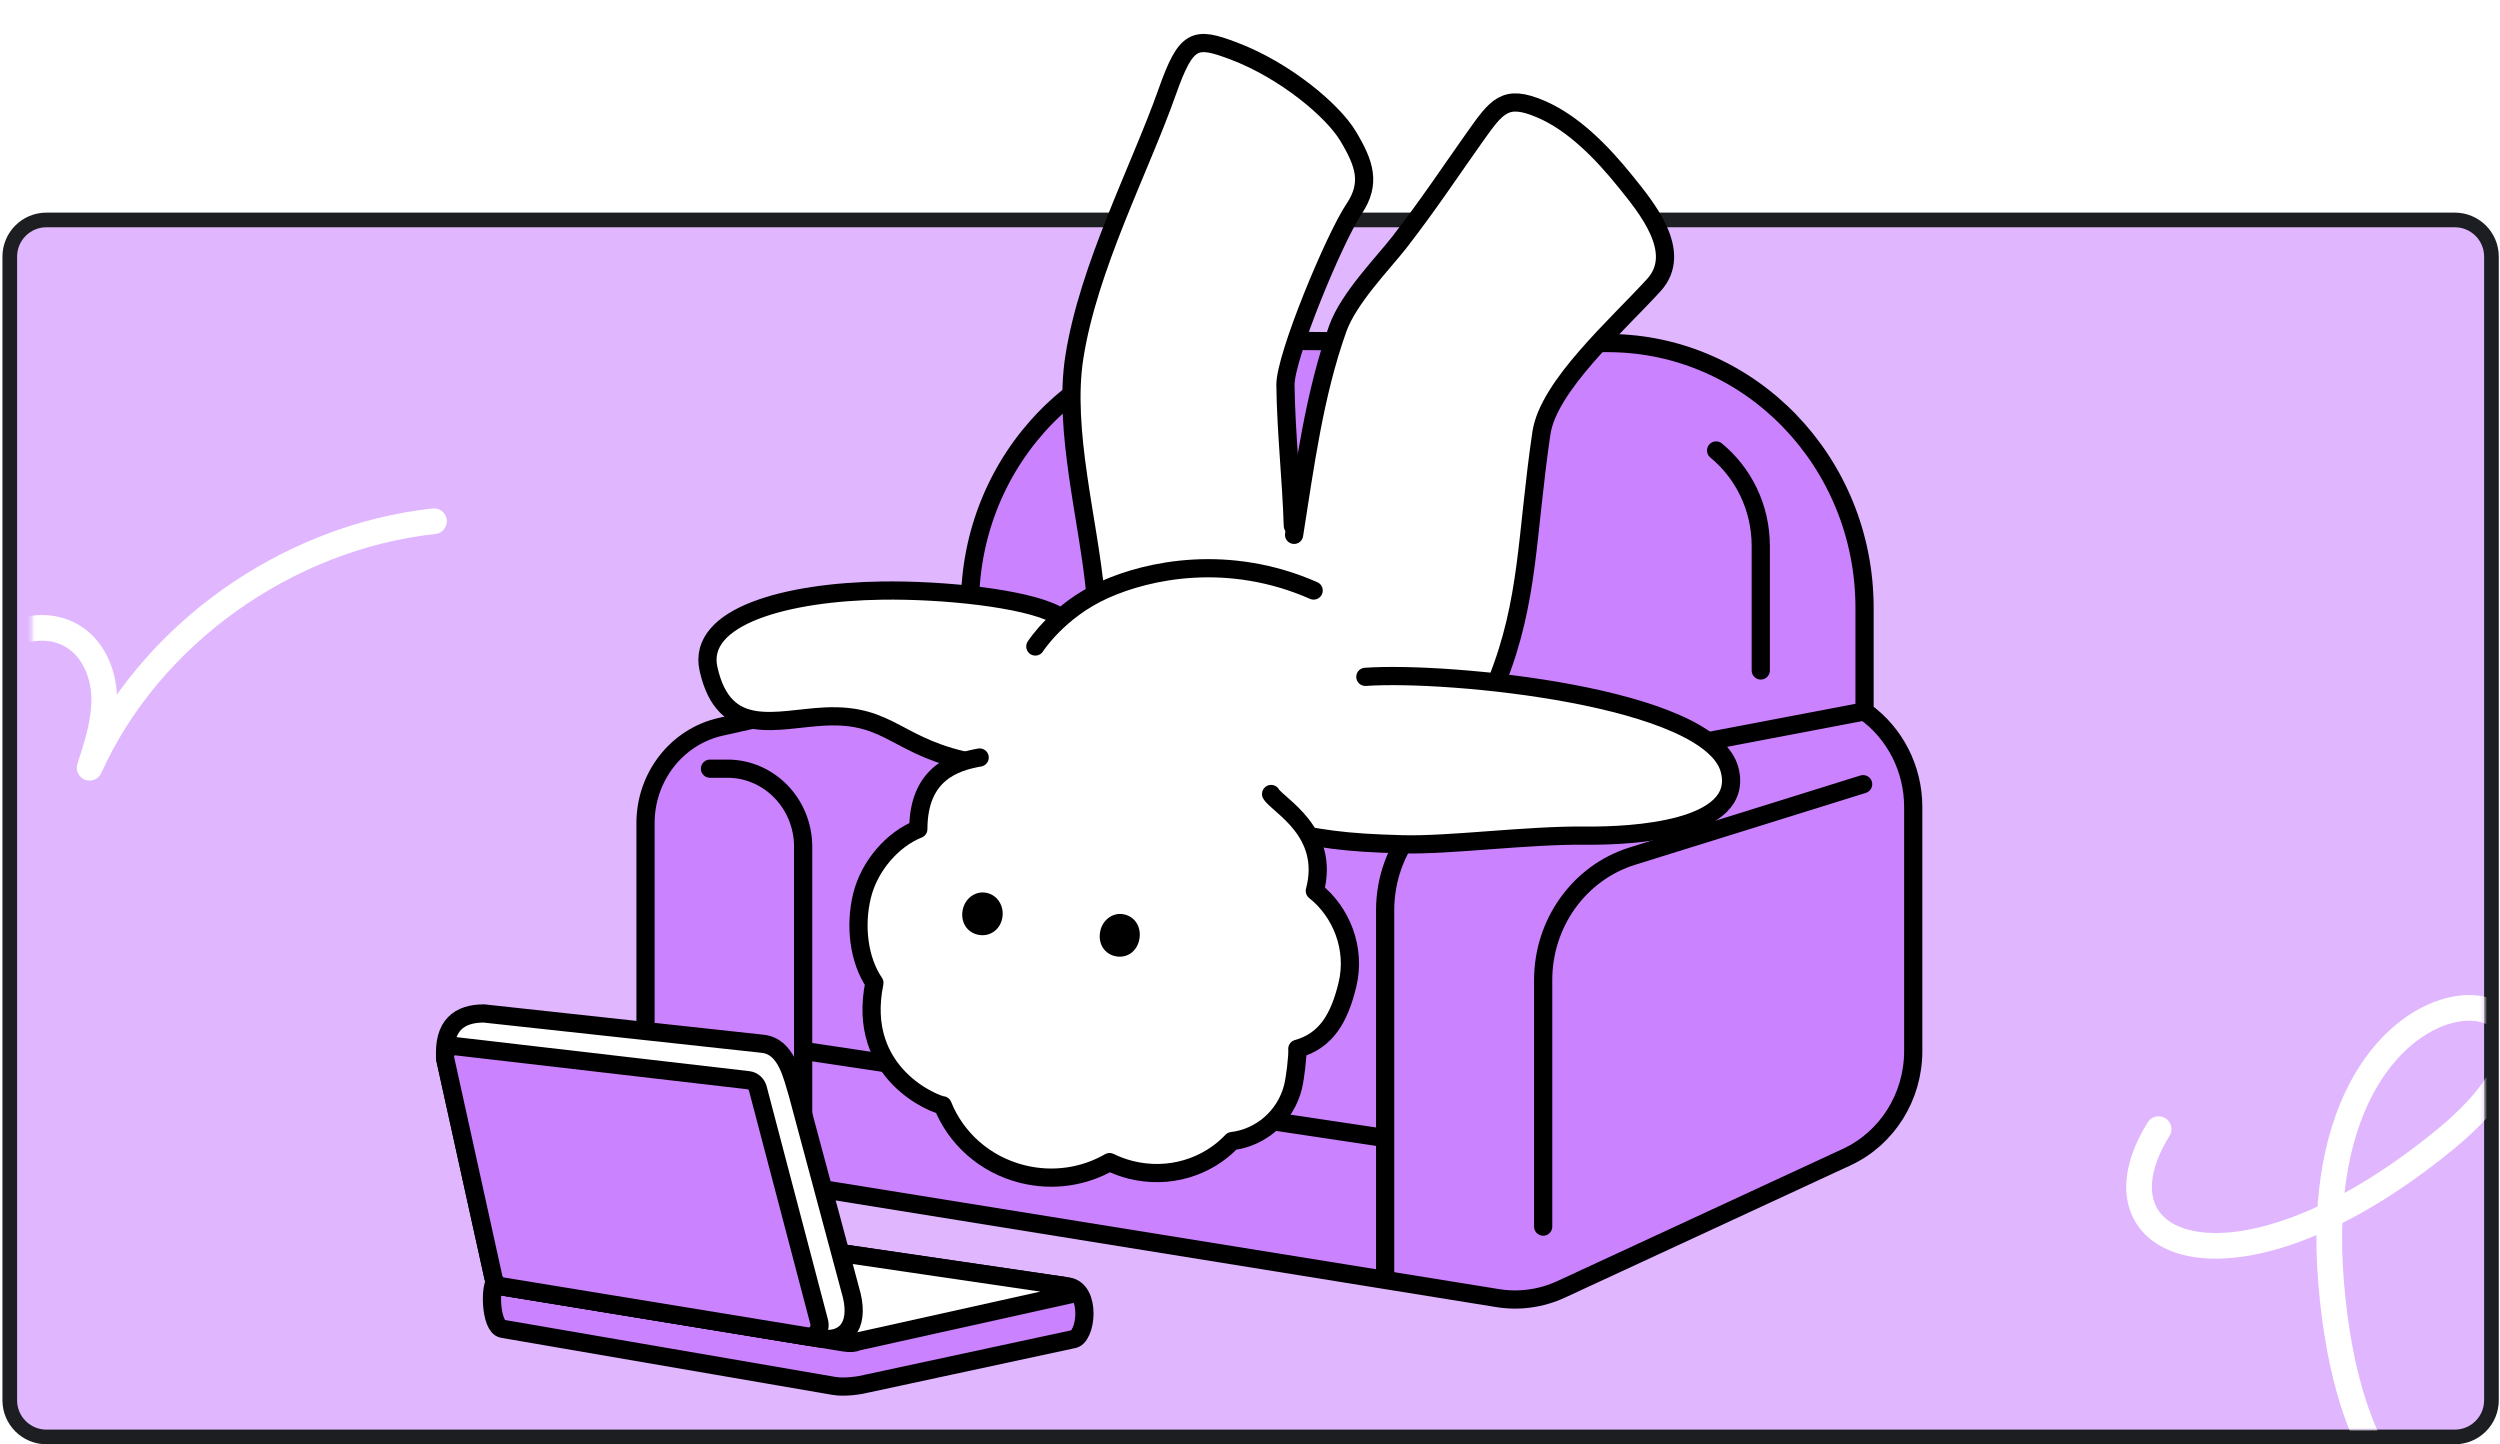 <?xml version="1.0" encoding="UTF-8"?> <svg xmlns="http://www.w3.org/2000/svg" width="682" height="394" viewBox="0 0 682 394" fill="none"><path d="M669.666 60C675.189 60 679.666 64.477 679.666 70V382C679.666 387.523 675.189 392 669.666 392H12.666C7.143 392 2.666 387.523 2.666 382V70C2.666 64.477 7.143 60 12.666 60H669.666Z" fill="#E0B6FF" stroke="#1C1E21" stroke-width="4"></path><mask id="mask0_5008_46890" style="mask-type:alpha" maskUnits="userSpaceOnUse" x="8" y="0" width="670" height="390"><path d="M8.666 0H677.666V390H8.666V0Z" fill="#A9DF3C"></path></mask><g mask="url(#mask0_5008_46890)"><g filter="url(#filter0_g_5008_46890)"><path d="M-40.175 235.212C-36.372 215.553 -26.272 196.945 -11.533 182.695C-3.313 174.708 9.261 167.787 19.26 173.224C25.193 176.455 28.18 183.319 28.408 189.972C28.625 196.571 26.525 203.092 24.447 209.438C40.697 173.344 77.979 146.599 118.396 142.19" stroke="white" stroke-width="7" stroke-linecap="round" stroke-linejoin="round"></path></g><g filter="url(#filter1_g_5008_46890)"><path d="M588.869 308.026C568.366 341.057 609.666 357.726 666.85 311C724.034 264.273 627.495 249.571 635.946 350.154C644.397 450.736 715.136 424.322 712.791 346.088" stroke="white" stroke-width="7" stroke-linecap="round" stroke-linejoin="round"></path></g></g><g clip-path="url(#clip0_5008_46890)"><path d="M521.93 220.163V286.729C521.93 299.219 514.822 310.546 503.774 315.662L425.906 351.721C420.429 354.257 414.351 355.084 408.423 354.1L198.141 320.154C185.451 318.106 176.098 306.831 176.098 293.584V224.544C176.098 211.886 184.656 200.941 196.651 198.26L264.609 183.073V165.12C264.609 125.04 296.247 92.622 335.106 92.885L439.068 93.587C477.569 93.847 508.648 126.112 508.648 165.823V194.062C516.965 199.983 521.93 209.741 521.93 220.163Z" fill="#CB82FE" stroke="black" stroke-width="4.966" stroke-linecap="round" stroke-linejoin="round"></path><path d="M508.262 213.926L445.31 233.547C430.861 238.051 420.977 251.782 420.977 267.35V334.62" stroke="black" stroke-width="4.966" stroke-linecap="round" stroke-linejoin="round"></path><path d="M193.682 209.694H198.436C209.848 209.694 219.099 219.236 219.099 231.006V313.619" stroke="black" stroke-width="4.966" stroke-linecap="round" stroke-linejoin="round"></path><path d="M377.049 310.34L220.914 286.934" stroke="black" stroke-width="4.966" stroke-linecap="round" stroke-linejoin="round"></path><path d="M480.337 182.902V148.951C480.337 138.4 475.579 128.994 468.154 122.893" stroke="black" stroke-width="4.966" stroke-linecap="round" stroke-linejoin="round"></path><path d="M377.865 348.377V248.34C377.865 231.318 389.644 216.721 405.873 213.631L508.646 194.062" stroke="black" stroke-width="4.966" stroke-linecap="round" stroke-linejoin="round"></path><path d="M291.369 350.949L190.648 336.149C189.312 335.953 188.096 336.056 187.595 336.408L135.432 349.195C133.467 350.359 133.744 361.924 137.099 362.502L227.481 378.071C230.411 378.606 234.9 377.88 236.283 377.491L292.55 365.382C296.395 365.188 297.857 351.902 291.369 350.949Z" fill="#CB82FE" stroke="black" stroke-width="4.966" stroke-linecap="round" stroke-linejoin="round"></path><path d="M289.897 350.733L190.644 336.149C189.309 335.953 188.092 336.056 187.591 336.408L135.428 349.195C134.606 349.781 136.021 350.778 138.178 351.131L230.354 366.231C231.836 366.474 233.186 366.387 233.739 366.015L293.249 352.801C294.19 352.176 292.457 351.109 289.897 350.733Z" fill="white" stroke="black" stroke-width="4.966" stroke-linecap="round" stroke-linejoin="round"></path><path d="M131.989 276.468L208.069 284.744C214.57 285.452 216.111 293.561 217.573 298.255L232.378 353.465C234.359 361.992 230.359 366.23 223.571 365.118L137.027 350.941C135.852 350.749 134.886 349.77 134.604 348.488L121.482 288.969C120.782 279.577 125.41 276.485 131.989 276.468Z" fill="white" stroke="black" stroke-width="4.966" stroke-linecap="round" stroke-linejoin="round"></path><path d="M124.327 285.411L204.165 294.683C205.387 294.825 206.414 295.741 206.74 296.98L223.453 360.566C224.056 362.858 222.335 364.915 220.121 364.552L137.024 350.939C135.849 350.747 134.883 349.768 134.6 348.486L121.479 288.967C121.052 287.032 122.518 285.201 124.327 285.411Z" fill="#CB82FE" stroke="black" stroke-width="4.966" stroke-linecap="round" stroke-linejoin="round"></path><path d="M409.191 186.285L349.012 229.385L262.602 213.927L273.538 174.288L301.226 160.902L352.77 135.705L409.191 186.285Z" fill="white"></path><path d="M288.079 167.631C279.453 163.151 257.18 160.867 240.538 161.112C214.89 161.489 190.055 168.005 193.279 182.475C197.554 201.656 211.986 196.099 225.006 195.468C243.262 194.583 244.485 204.221 266.487 208.195" fill="white"></path><path d="M288.079 167.631C279.453 163.151 257.18 160.867 240.538 161.112C214.89 161.489 190.055 168.005 193.279 182.475C197.554 201.656 211.986 196.099 225.006 195.468C243.262 194.583 244.485 204.221 266.487 208.195" stroke="black" stroke-width="4.966" stroke-linecap="round" stroke-linejoin="round"></path><path d="M352.688 143.441C352.265 130.393 350.856 118.315 350.67 105.077C350.561 97.317 364.096 64.847 369.39 56.98C374.07 50.025 372.277 44.648 367.741 37.107C363.517 30.084 350.519 19.198 336.627 13.931C325.972 9.89 323.629 10.295 318.383 25.143C310.985 46.077 296.911 72.903 293.083 97.436C289.959 117.448 296.982 142.011 298.821 162.074" fill="white"></path><path d="M352.688 143.441C352.265 130.393 350.856 118.315 350.67 105.077C350.561 97.317 364.096 64.847 369.39 56.98C374.07 50.025 372.277 44.648 367.741 37.107C363.517 30.084 350.519 19.198 336.627 13.931C325.972 9.89 323.629 10.295 318.383 25.143C310.985 46.077 296.911 72.903 293.083 97.436C289.959 117.448 296.982 142.011 298.821 162.074" stroke="black" stroke-width="4.966" stroke-linecap="round" stroke-linejoin="round"></path><path d="M408.33 185.899C417.156 163.864 416.392 146.04 420.493 118.164C422.39 105.274 441.144 88.773 451.172 77.764C459.355 68.781 449.086 56.536 443.415 49.497C436.904 41.413 429.123 33.51 420.303 29.747C410.554 25.587 408.375 28.868 402.164 37.613C395.954 46.359 389.656 55.903 381.727 66.118C377.415 71.674 367.903 81.312 364.927 89.675C358.532 107.641 356.009 127.082 353.029 145.904" fill="white"></path><path d="M408.33 185.899C417.156 163.864 416.392 146.04 420.493 118.164C422.39 105.274 441.144 88.773 451.172 77.764C459.355 68.781 449.086 56.536 443.415 49.497C436.904 41.413 429.123 33.51 420.303 29.747C410.554 25.587 408.375 28.868 402.164 37.613C395.954 46.359 389.656 55.903 381.727 66.118C377.415 71.674 367.903 81.312 364.927 89.675C358.532 107.641 356.009 127.082 353.029 145.904" stroke="black" stroke-width="4.966" stroke-linecap="round" stroke-linejoin="round"></path><path d="M282.436 176.361C282.436 176.361 288.699 166.535 301.223 160.902C313.365 155.441 335.166 150.892 358.361 161.093" fill="white"></path><path d="M282.436 176.361C282.436 176.361 288.699 166.535 301.223 160.902C313.365 155.441 335.166 150.892 358.361 161.093" stroke="black" stroke-width="4.966" stroke-linecap="round" stroke-linejoin="round"></path><path d="M346.137 226.059C360.97 228.86 365.841 229.885 382.67 230.323C395.752 230.663 416.347 227.778 432.957 227.952C444.594 228.074 476.099 226.598 471.856 210.07C466.696 189.973 395.205 183.051 372.47 184.645" fill="white"></path><path d="M346.137 226.059C360.97 228.86 365.841 229.885 382.67 230.323C395.752 230.663 416.347 227.778 432.957 227.952C444.594 228.074 476.099 226.598 471.856 210.07C466.696 189.973 395.205 183.051 372.47 184.645" stroke="black" stroke-width="4.966" stroke-linecap="round" stroke-linejoin="round"></path><path d="M267.253 206.65C260.429 207.841 250.543 210.991 250.519 226.168C243.648 228.899 237.182 236.067 235.15 244.395C233.16 252.545 234.268 261.901 238.539 268.125C233.376 293.195 255.574 301.484 257.166 301.524C260.743 310.471 268.578 317.695 278.877 320.277C287.313 322.392 295.8 320.992 302.695 317.021C304.506 317.91 306.441 318.626 308.487 319.138C318.9 321.741 329.392 318.389 336.092 311.289C343.878 310.353 350.676 304.674 352.735 296.508C353.275 294.367 354.066 288.205 353.912 286.12C361.718 283.923 365.322 277.881 367.559 268.718C370.018 258.642 365.788 248.648 358.684 243.039C362.996 226.856 348.511 219.656 346.757 216.602" fill="white"></path><path d="M267.253 206.65C260.429 207.841 250.543 210.991 250.519 226.168C243.648 228.899 237.182 236.067 235.15 244.395C233.16 252.545 234.268 261.901 238.539 268.125C233.376 293.195 255.574 301.484 257.166 301.524C260.743 310.471 268.578 317.695 278.877 320.277C287.313 322.392 295.8 320.992 302.695 317.021C304.506 317.91 306.441 318.626 308.487 319.138C318.9 321.741 329.392 318.389 336.092 311.289C343.878 310.353 350.676 304.674 352.735 296.508C353.275 294.367 354.066 288.205 353.912 286.12C361.718 283.923 365.322 277.881 367.559 268.718C370.018 258.642 365.788 248.648 358.684 243.039C362.996 226.856 348.511 219.656 346.757 216.602" stroke="black" stroke-width="4.966" stroke-linecap="round" stroke-linejoin="round"></path><path d="M273.432 250.395C272.849 253.588 270.136 255.561 267.04 255.041C263.878 254.51 261.975 251.603 262.613 248.278C263.224 245.092 266.027 243.014 268.998 243.544C272.055 244.089 274.027 247.136 273.432 250.395Z" fill="black"></path><path d="M310.834 256.132C310.267 259.417 307.615 261.423 304.527 260.904C301.429 260.383 299.559 257.622 300.087 254.349C300.624 251.022 303.519 248.818 306.56 249.422C309.596 250.025 311.399 252.856 310.834 256.132Z" fill="black"></path></g><defs><filter id="filter0_g_5008_46890" x="-48.575" y="133.79" width="175.372" height="109.823" filterUnits="userSpaceOnUse" color-interpolation-filters="sRGB"><feFlood flood-opacity="0" result="BackgroundImageFix"></feFlood><feBlend mode="normal" in="SourceGraphic" in2="BackgroundImageFix" result="shape"></feBlend><feTurbulence type="fractalNoise" baseFrequency="0.02 0.02" numOctaves="3" seed="7106"></feTurbulence><feDisplacementMap in="shape" scale="9.8" xChannelSelector="R" yChannelSelector="G" result="displacedImage" width="100%" height="100%"></feDisplacementMap><feMerge result="effect1_texture_5008_46890"><feMergeNode in="displacedImage"></feMergeNode></feMerge></filter><filter id="filter1_g_5008_46890" x="575.134" y="266.549" width="146.114" height="157.511" filterUnits="userSpaceOnUse" color-interpolation-filters="sRGB"><feFlood flood-opacity="0" result="BackgroundImageFix"></feFlood><feBlend mode="normal" in="SourceGraphic" in2="BackgroundImageFix" result="shape"></feBlend><feTurbulence type="fractalNoise" baseFrequency="0.02 0.02" numOctaves="3" seed="7106"></feTurbulence><feDisplacementMap in="shape" scale="9.8" xChannelSelector="R" yChannelSelector="G" result="displacedImage" width="100%" height="100%"></feDisplacementMap><feMerge result="effect1_texture_5008_46890"><feMergeNode in="displacedImage"></feMergeNode></feMerge></filter><clipPath id="clip0_5008_46890"><rect width="406" height="372" fill="white" transform="translate(118.666 9)"></rect></clipPath></defs></svg> 